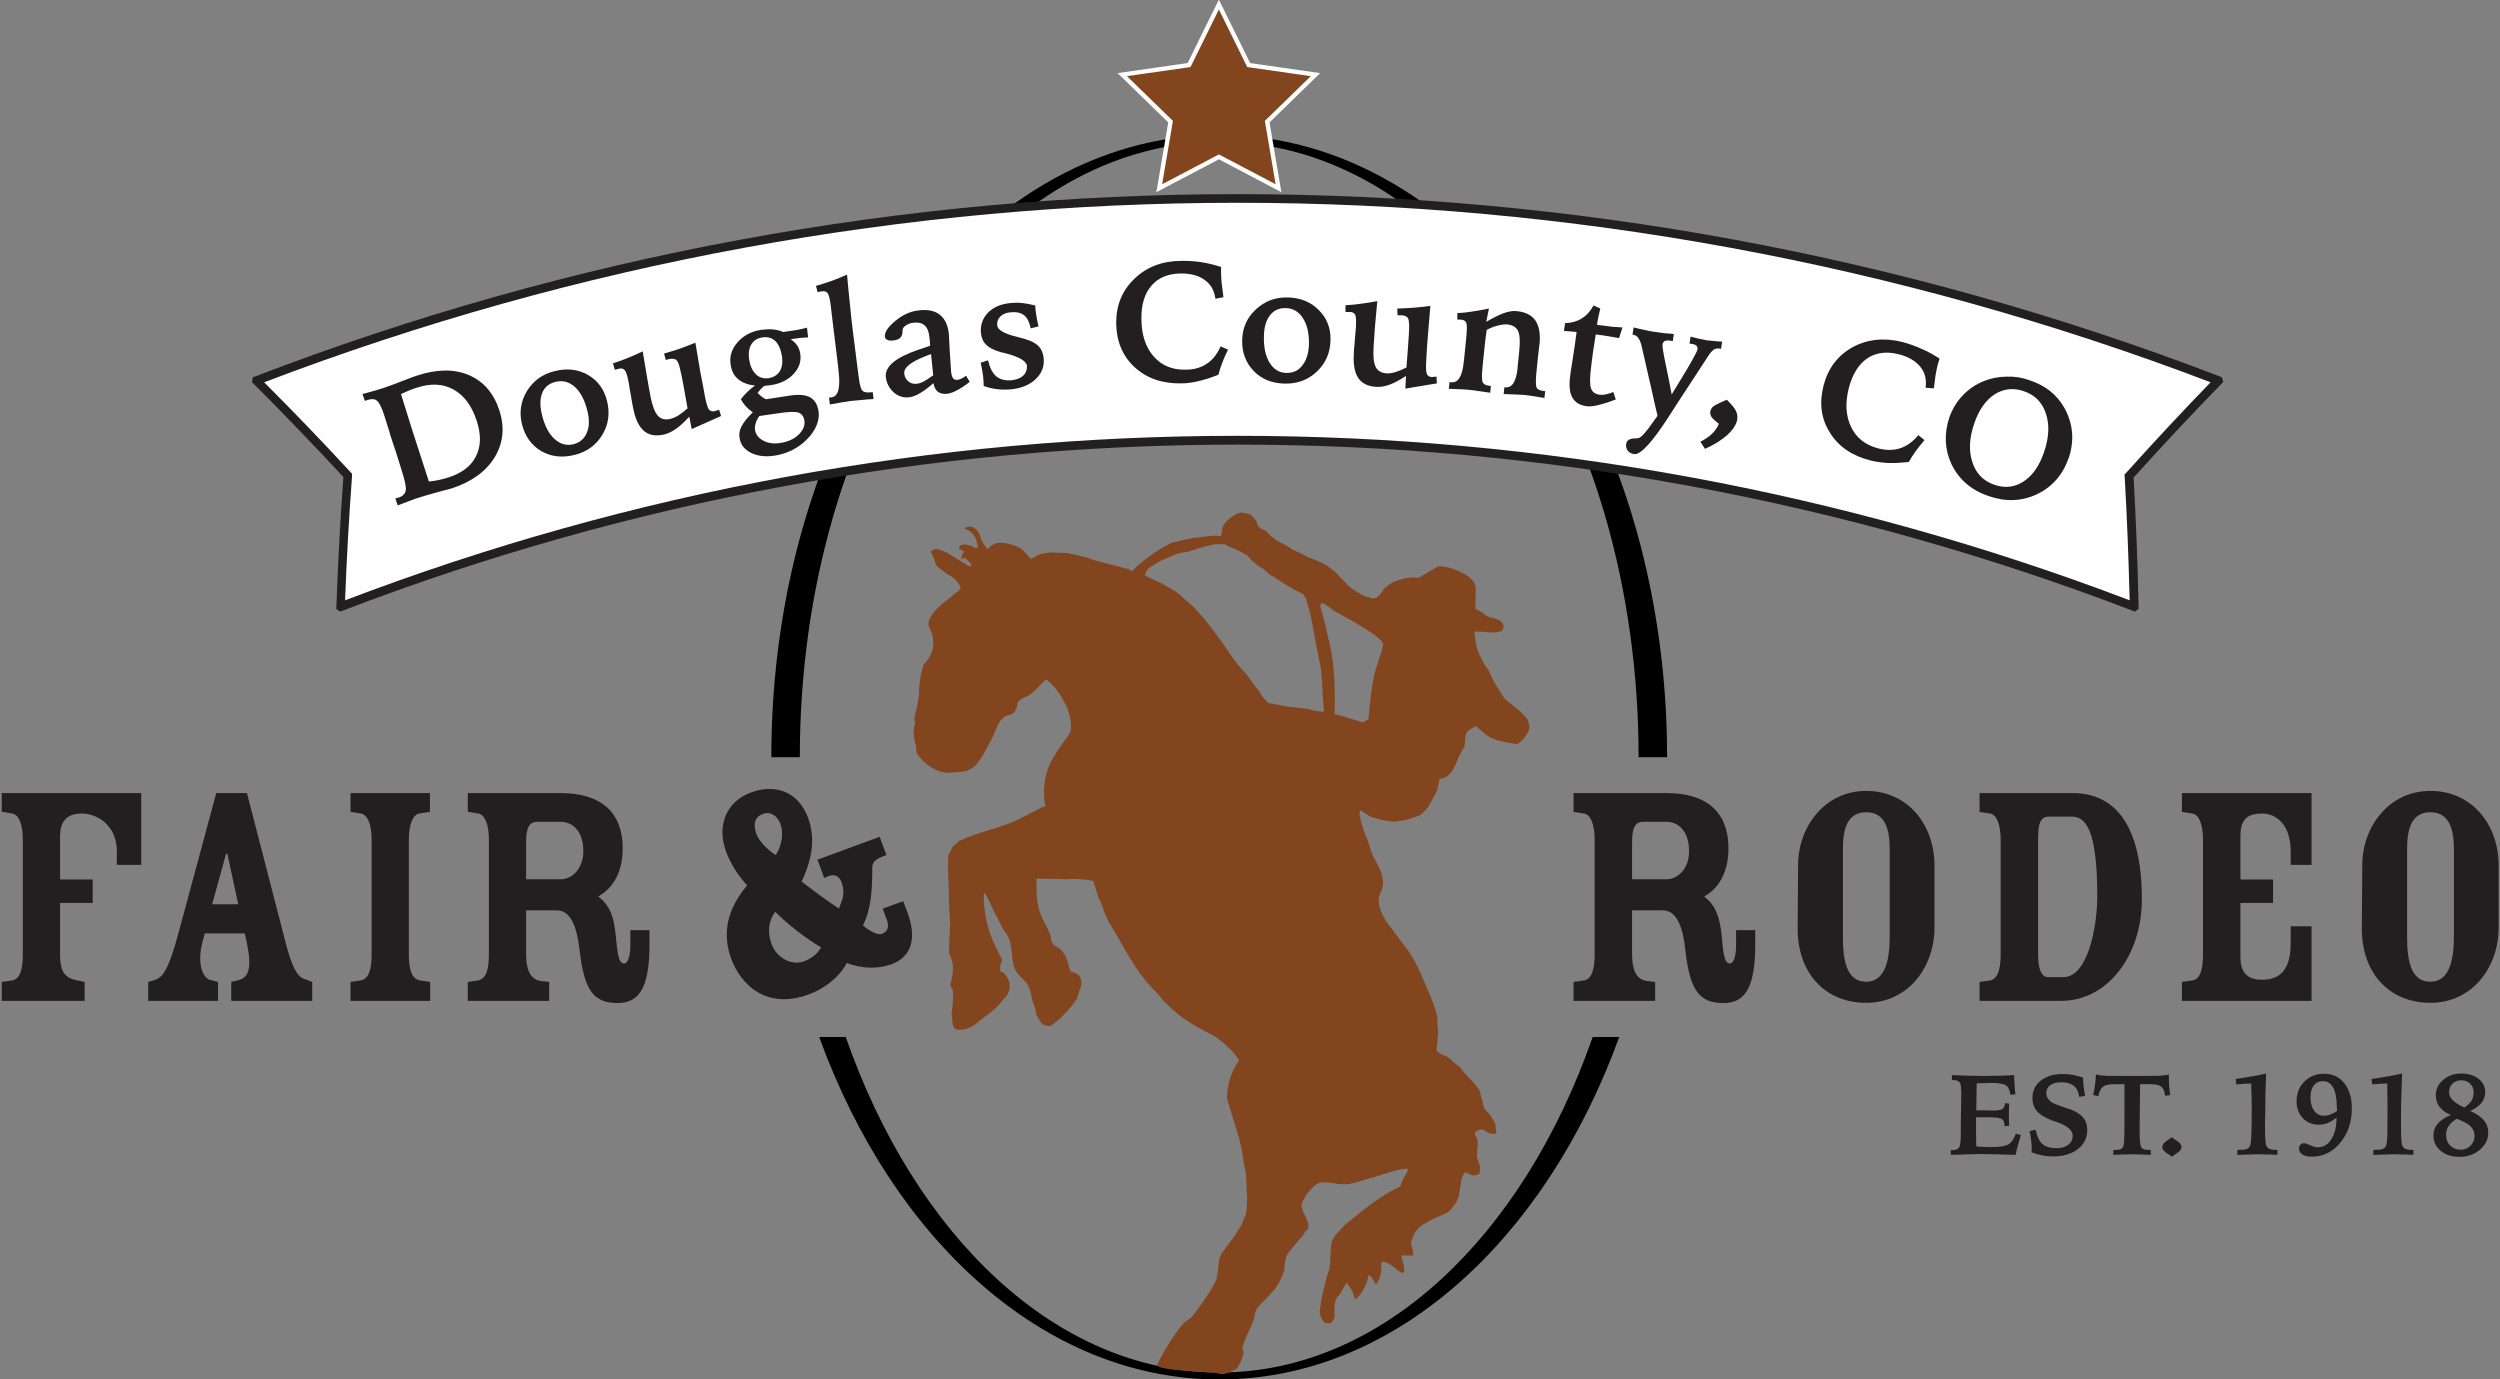 <svg version="1.2" xmlns="http://www.w3.org/2000/svg" viewBox="0 0 1149 634" width="1149" height="634">
	<rect x="0" y="0" width="1149" height="634" fill="#808080" stroke="none"/>
	<title>DCF&amp;R_Color_Final_Logo (1)-ai</title>
	<style>
		.s0 { fill: #000000 } 
		.s1 { fill: #231f20 } 
		.s2 { fill: #83451d } 
		.s3 { fill: #fefefe } 
		.s4 { fill: #83451d;stroke: #fefefe;stroke-miterlimit:10;stroke-width: 2 } 
	</style>
	<g id="Layer 1">
		<g id="&lt;Group&gt;">
			<path id="&lt;Path&gt;" class="s0" d="m560.4 630.8c-74.9 0-139.8-62.7-171.7-154.2h-12.2c33.9 93.4 103.5 157.4 183.9 157.4 80.4 0 149.9-64 183.8-157.4h-12.2c-31.9 91.5-96.8 154.2-171.6 154.2z"/>
			<path id="&lt;Path&gt;" class="s0" d="m560.4 65.2c106.4 0 192.7 126.6 192.7 282.8h13.1c0-158-92.1-286-205.8-286-113.7 0-205.9 128-205.9 286h13.1c0-156.2 86.3-282.8 192.8-282.8z"/>
		</g>
		<g id="&lt;Group&gt;">
			<path id="&lt;Compound Path&gt;" class="s1" d="m897.1 494.1q4.4 0.2 8.1 0.3 3.7 0.1 6.5 0.1 4.7 0 7.9-0.1 3.3-0.1 6.1-0.3 0 2.2 0.2 4.4 0.1 2.2 0.4 4.4l-2.3 0.3q-0.4-3.2-2.1-4.4-1.8-1.1-7.1-1.1-0.9 0-2.5 0.1-1.6 0-3.8 0.1-0.1 3.4-0.1 6.5-0.1 3.1-0.1 5.9h0.7q1.5 0 3.7 0 2.2 0.1 3 0.1 3.5 0 4.6-0.7 1.1-0.7 1.2-2.7l1.9 0.2q0 1.3-0.1 3.2 0 2 0 2.7 0 0.7 0 1.7 0 1.1 0.1 2.6l-2.1 0.2v-0.3q0-2.2-1.3-3-1.3-0.8-6-0.8h-3.8-2v3q0 2.3 0 4.7 0.1 2.4 0.1 5.7 1.2 0.1 2.9 0.2 1.7 0.1 3.8 0.1 6.1 0 8.2-1.3 2-1.3 3.3-4.9l2.3 0.7q-0.8 2.5-1.4 4.7-0.6 2.3-1 4.4-6.1-0.2-9.7-0.3-3.6-0.1-6.4-0.1-3.1 0-10.1 0.3-2.3 0-3.6 0.1v-2.3q0.2 0 0.4 0.1 0.2 0 0.5 0 2.2 0 3-1.4 0.7-1.3 0.7-6.9v-2.6-2.3l0.1-5.7q0-0.4 0-1.2 0.1-3.2 0.1-4.3 0-1.2 0-2.4-0.1-1.3-0.1-1.4 0-2.2-0.8-3.1-0.8-0.9-2.8-0.9h-0.6z"/>
			<path id="&lt;Compound Path&gt;" class="s1" d="m957.4 495.3v0.5q0 1.9 0.3 3.9 0.2 1.9 0.6 4l-2.7 0.4q-0.4-3.3-2.4-5-2.1-1.7-5.6-1.7-3.4 0-5.2 1.3-1.9 1.3-1.9 3.6 0 1.6 0.8 2.7 0.7 1.1 2.3 2 1.3 0.6 4.4 1.7 3.1 1 4.6 1.6 3.3 1.4 5 3.6 1.7 2.2 1.7 5.3 0 5.6-4.3 8.9-4.3 3.4-11.6 3.4-2.4 0-4.9-0.5-2.5-0.5-4.8-1.4 0-0.3 0-0.7 0.1-0.5 0.1-0.7 0-2-0.3-4.1-0.2-2-0.7-4.2l2.8-0.7q0.9 4.7 3.1 6.6 2.2 1.9 6.5 1.9 3.4 0 5.4-1.6 2-1.5 2-4.1 0-3.7-7-6.2-1.6-0.5-2.4-0.8-4.9-1.9-7-4.3-2.1-2.4-2.1-6 0-5 3.8-8 3.9-3.1 10.2-3.1 2.2 0 4.5 0.4 2.3 0.4 4.8 1.3z"/>
			<path id="&lt;Compound Path&gt;" class="s1" d="m971.3 528.5h0.9q1.8 0 2.6-0.4 0.8-0.4 1.1-1.3 0.3-0.7 0.4-3.5 0.1-2.8 0.1-10.3v-14.7h-4.4q-4 0-5.5 1.2-1.5 1.1-2.1 4.3l-2.4-0.5q0.6-2.6 0.9-4.9 0.3-2.3 0.4-4.6 1 0.4 2.8 0.5 1.7 0.2 5.9 0.2h5.7 3.2 6.5q4.8 0 6.6-0.2 1.9-0.1 2.8-0.5v0.8q0 2 0.1 4.2 0.2 2.1 0.5 4.5l-2.3 0.3q-0.4-3.1-1.8-4.2-1.3-1.1-5.2-1.1h-0.7-3.8q-0.1 4.1-0.1 8.1-0.1 4-0.1 9.3v4.8q0 3.4 0.2 4.7 0.1 1.4 0.5 2.1 0.4 0.6 1.2 0.9 0.8 0.3 2.3 0.3h0.9v2.3q-0.6 0-1.9-0.1-5-0.2-6.9-0.2-1.3 0-3.4 0.1-2.1 0-5 0.2z"/>
			<path id="&lt;Compound Path&gt;" class="s1" d="m998.1 522.7l2.5 1.7q1 0.7 1.5 1.3 0.5 0.7 0.5 1.5 0 0.7-0.5 1.4-0.4 0.6-1.5 1.3l-2.4 1.7-2.5-1.7q-1.1-0.8-1.5-1.4-0.4-0.6-0.4-1.3 0-0.8 0.5-1.5 0.4-0.7 1.4-1.3z"/>
			<path id="&lt;Compound Path&gt;" class="s1" d="m1041.5 493.4q-0.2 4.7-0.3 9.2-0.1 4.6-0.1 9.2 0 1.5-0.1 3.9 0 2.4 0 3.3 0 3.7 0.2 5.5 0.2 1.8 0.7 2.6 0.5 0.7 1.4 1 1 0.4 2.8 0.4h0.6v2.3q-3-0.2-5.4-0.2-2.4-0.1-4.1-0.1-1.6 0-6.4 0.2-1.6 0.1-2.5 0.1v-2.3q3.3 0 4.3-0.4 1-0.4 1.5-1.4 0.4-0.9 0.6-4.2 0.2-3.3 0.2-15.2 0-2.5-0.2-7 0-1.6 0-2.3h-0.9q-0.7 0-2.3 0.1-1.7 0.1-3.7 0.3l-0.3-2.5q3.4-0.5 6.9-1.1 3.6-0.6 7.1-1.4z"/>
			<path id="&lt;Compound Path&gt;" fill-rule="evenodd" class="s1" d="m1073.9 513.6q-2.2 1.8-4.2 2.6-2 0.7-4.1 0.7-4.4 0-7.2-3-2.9-3-2.9-7.7 0-5.5 3.6-9.1 3.6-3.6 8.9-3.6 6 0 9.4 4.3 3.5 4.3 3.5 11.7 0 9.4-5.4 15.8-5.3 6.3-13 6.3-2.7 0-4.3-1-1.6-1-1.6-2.7 0-1.1 0.7-1.8 0.7-0.7 1.6-0.7 0.7 0 2.8 0.9 2 1 3.5 1 3.9 0 6.2-3.6 2.4-3.6 2.5-10.1zm0.2-3q0-0.5 0-1-0.1-0.4-0.1-0.4 0-6.2-1.6-9.2-1.6-3.1-4.9-3.1-2.6 0-4.1 2-1.5 2-1.5 5.4 0 3.9 1.7 6.2 1.7 2.3 4.6 2.3 1.4 0 2.9-0.6 1.6-0.6 3-1.6z"/>
			<path id="&lt;Compound Path&gt;" class="s1" d="m1104 493.4q-0.2 4.7-0.3 9.2-0.2 4.6-0.2 9.2 0 1.5 0 3.9 0 2.4 0 3.3 0 3.7 0.2 5.5 0.2 1.8 0.7 2.6 0.5 0.7 1.4 1 1 0.4 2.8 0.4h0.6v2.3q-3.1-0.2-5.4-0.2-2.4-0.1-4.1-0.1-1.6 0-6.4 0.2-1.6 0.1-2.5 0.1v-2.3q3.2 0 4.2-0.4 1.1-0.4 1.6-1.4 0.4-0.9 0.6-4.2 0.1-3.3 0.1-15.2 0-2.5-0.1-7 0-1.6 0-2.3h-0.9q-0.7 0-2.4 0.1-1.6 0.1-3.6 0.3l-0.4-2.5q3.5-0.5 7-1.1 3.5-0.6 7.1-1.4z"/>
			<path id="&lt;Compound Path&gt;" fill-rule="evenodd" class="s1" d="m1135.3 510.6q4.3 1.9 6.3 4.3 2 2.4 2 5.7 0 4.6-3.8 7.8-3.9 3.3-9.5 3.3-5.2 0-8.6-2.8-3.3-2.8-3.3-7.1 0-3 2-5.4 2.1-2.4 6-3.9-3.6-1.6-5.2-3.8-1.7-2.3-1.7-5.3 0-4.2 3.4-7.1 3.4-2.9 8.2-2.9 4.9 0 8 2.4 3.1 2.4 3.1 6.2 0 2.7-1.7 4.9-1.8 2.1-5.2 3.7zm-6.2 3.6q-2.5 1.5-3.7 3.3-1.2 1.8-1.2 4.1 0 3 1.9 4.9 1.9 1.9 4.8 1.9 2.7 0 4.5-1.8 1.9-1.8 1.9-4.5 0-2.6-1.8-4.4-1.8-1.8-6.4-3.5zm3.5-5.2q2.2-1.4 3.3-3.1 1-1.7 1-3.8 0-2.5-1.6-4-1.6-1.6-4.1-1.6-2.3 0-4 1.5-1.6 1.5-1.6 3.8 0 2.2 1.7 3.9 1.7 1.7 5.3 3.3z"/>
		</g>
		<g id="&lt;Group&gt;">
			<path id="&lt;Compound Path&gt;" class="s1" d="m53.7 391.2c0-11.8-8.9-17.3-16.1-17.3-7.7 0-10 4.5-10 10.6v19.7h15v10.8h-15v23.4c0 7 1.4 10.5 6.6 11.9l4.7 1v8.7h-38.1v-8.7l4.9-0.7c3.6-0.8 4.8-5.2 4.8-12.2v-52.4c0-7.1-1.8-11.5-4.8-12.1l-4.9-0.8v-8.6h64.1v33h-11.2z"/>
			<path id="&lt;Compound Path&gt;" fill-rule="evenodd" class="s1" d="m94.1 429l-1.2 4.6c-2.2 8.9 0 15.4 3.4 16.7l3.9 1v8.7h-32.1v-8.7l3.3-1c3.8-1.3 6.4-5.8 10.6-21.4l17.4-64.4h14.1l17.9 69.2c2.7 10.6 5.3 15 7.9 16l4.2 1.6v8.7h-37.2v-8.7l3.9-1c3.9-1.3 5.7-5.2 3.3-16.7l-1-4.6zm15.4-13.4l-5-23.2h-0.6l-6.4 23.2z"/>
			<path id="&lt;Compound Path&gt;" class="s1" d="m170.8 386c0-7.1-1.8-11.5-4.9-12.1l-4.8-0.8v-8.6h36.5v8.6l-4.9 0.8c-3 0.6-4.8 5-4.8 12.1v52.4c0 7 1.2 11.4 5 12.2l4.8 0.7v8.7h-36.6v-8.7l4.8-0.7c3.7-0.8 4.9-5.2 4.9-12.2z"/>
			<path id="&lt;Compound Path&gt;" fill-rule="evenodd" class="s1" d="m241.8 418.4v20c0 7 1.7 11.9 7.1 12.5l3.5 0.4v8.7h-37.4v-8.7l4.8-0.7c3.7-0.8 4.9-5.2 4.9-12.2v-52.4c0-7.1-1.8-11.5-4.9-12.1l-4.8-0.8v-8.6h42.7c19.4 0 28.5 9.7 28.5 25.3 0 12.1-5.3 18.9-11.1 22.1v0.3c5.2 3.8 7.2 9.6 7.9 17.9 0.8 8.6 1.4 12.7 3.8 12.7 2.3 0 2.9-5 2.9-8.3v-7h8.8v7c0 21.1-5.8 26.5-14.7 26.5-10.9 0-15.3-5.7-17.4-24.2-1-8.8-3.4-18.4-10.4-18.4zm5.2-40.7c-3.2 0-5.2 1.8-5.2 9.1v17.3h16c5 0 10.3-4.7 10.3-12.9 0-9.6-5.3-13.5-10.3-13.5z"/>
		</g>
		<g id="&lt;Group&gt;">
			<path id="&lt;Compound Path&gt;" fill-rule="evenodd" class="s1" d="m405.7 417.6l9.4-3.4 2.1 5.5c4.1 11.4 2 20-7.6 23.5-6.2 2.2-13.2 2.1-20.4-0.6-4.2 7.7-11.7 12.3-17.4 14.4-19.2 7.1-31.1-3.9-35.8-16.5-5.2-14.4 0.7-25.6 7.4-33.6-4-4.3-7.6-9.8-9.7-15.5-4.5-12.2 0.4-23.2 11.5-27.2 11-4.1 21.8-0.4 26.2 11.7 3.4 9.3 2 18.7-3 29.3 5 3.8 12 9 17.2 12.4l1.4-3.9c1.1-3.2 0.5-6.3-0.2-8.2-1.1-2.8-3.2-3.8-5.5-3l-2.5 1-3.1-8.4 28.6-10.5 3.1 8.4c-4.2 1.5-6.5 2.7-6.5 5.7 0 9.1-0.3 18.9-4.3 26.6 2.6 2.3 6.7 4.7 8.7 3.9 3-1.1 3.4-3.6 2.2-6.7zm-36.4 24.3c4.6-1.7 6.7-4.1 8.1-6.5-6.9-3.9-15.8-11-21.1-16.3-3.4 4.4-3.5 10-1.7 14.8 2.3 6.3 9.2 10 14.7 8zm-12.8-48.9c2.7-4.1 3.8-9.9 2.2-14.3-1.5-4-4.7-5.9-8.1-4.6-4.2 1.5-4.3 5.4-3 9.1 1.3 3.6 5.6 7.7 8.9 9.8z"/>
		</g>
		<g id="&lt;Group&gt;">
			<path id="&lt;Compound Path&gt;" fill-rule="evenodd" class="s1" d="m750.1 418.4v20c0 7 1.6 11.9 7.1 12.5l3.5 0.4v8.7h-37.5v-8.7l4.9-0.7c3.6-0.8 4.8-5.2 4.8-12.2v-52.4c0-7.1-1.8-11.5-4.8-12.1l-4.9-0.7v-8.7h42.8c19.4 0 28.4 9.7 28.4 25.3 0 12.1-5.3 19-11 22.1v0.3c5.1 3.8 7.1 9.6 7.9 17.9 0.7 8.6 1.3 12.7 3.7 12.7 2.3 0 2.9-5 2.9-8.3v-7h8.8v7c0 21.1-5.7 26.5-14.7 26.5-10.9 0-15.3-5.7-17.4-24.2-0.9-8.8-3.3-18.4-10.3-18.4zm5.2-40.7c-3.2 0-5.2 1.8-5.2 9.1v17.3h15.9c5 0 10.3-4.7 10.3-12.9 0-9.6-5.3-13.5-10.3-13.5z"/>
			<path id="&lt;Compound Path&gt;" fill-rule="evenodd" class="s1" d="m889.1 425.6c0.2 19.1-12.3 35.3-31.4 35.3-18.9 0-31.6-13.7-31.5-34.3l0.2-28.9c0-17.9 12.4-34.2 31.3-34.2 19 0 31.3 15.3 31.4 34.2zm-42.1 4.8c0 11.1 1.7 20.8 10.7 20.8 9 0 10.8-10.5 10.8-20.8v-40.3c0-8.4-1.8-16.8-10.8-16.8-9 0-10.7 8.4-10.7 16.8z"/>
			<path id="&lt;Compound Path&gt;" fill-rule="evenodd" class="s1" d="m919.5 386c0-7.1-1.8-11.5-4.8-12.1l-4.9-0.7v-8.7h42.8c18.6 0 31.8 13.5 31.8 48.8 0 25.9-15.8 46.7-37.1 46.7h-37.5v-8.7l4.9-0.7c3.6-0.8 4.8-5.2 4.8-12.2zm22.3-10.7c-4.8 0-5.1 4.5-5.1 11.5v51.7c0 6.9 1.5 10.6 4.7 10.6h6.9c11.1 0 15.6-22.5 15.6-37.3 0-30.5-5.3-36.5-11.8-36.5z"/>
			<path id="&lt;Compound Path&gt;" class="s1" d="m1029.7 415v24.8c0 6.1 2.2 10.5 10 10.5 10.6 0 13.1-7.8 13.1-17.2v-7.4h9.6v34.3h-59.6v-8.7l4.9-0.7c3.6-0.6 4.8-5.2 4.8-12.2v-52.4c0-7.1-1.8-11.5-4.8-12.1l-4.9-0.7v-8.7h59.6v33h-9.6v-6.3c0-11.4-6-17.3-13.1-17.3-7.8 0-10 3.6-10 10.6v19.7h15v10.8z"/>
			<path id="&lt;Compound Path&gt;" fill-rule="evenodd" class="s1" d="m1148.4 425.6c0.2 19.1-12.3 35.3-31.4 35.3-18.9 0-31.6-13.7-31.5-34.3l0.2-28.9c0-17.9 12.4-34.2 31.3-34.2 19 0 31.3 15.3 31.4 34.2zm-42.1 4.8c0 11.1 1.7 20.8 10.7 20.8 9 0 10.8-10.5 10.8-20.8v-40.3c0-8.4-1.8-16.8-10.8-16.8-9 0-10.7 8.4-10.7 16.8z"/>
		</g>
		<g id="&lt;Group&gt;">
			<g id="&lt;Group&gt;">
				<path id="&lt;Compound Path&gt;" fill-rule="evenodd" class="s2" d="m702.7 335.7c-1.2 2.3-2.9 4.9-5.5 6.3l-3.1-0.5-5.8-1.2c-2-0.6-4.3-1.7-6.3-3.4l-3.7-3.2-2.9 1.7c-2.6 1.5-1.7 4.9-2.3 7.2 0 0.9-0.6 1.4-0.9 2l-1.7 3.2c0 0.3-0.6 0.6-0.6 1.4-1.4 3.5-2.8 6.9-6.3 8.4-0.6 0.2-1.1 0.2-2 0.5l-1.1 5.2-3.8 7.2-1.7 2c-0.9 0.8-2 2.3-3.4 2.6l-2.6 0.8c-2.9 1.2-5.8 1.5-8.7 1.8l-5.4-0.9-4.9-1.4-4.6-2.9c-0.6 0.3-0.3 0.8-0.6 1.4 0.6 4 2 8.6 3.8 12.4l2 6.3c3.1 6 7.2 11.5 3.7 18.1-1.7 4.3 0.3 8.6 2.9 12.9l8.6 11.5c3.7 4.6 6.6 10.6 8.9 16.4 2.3 5.1 4.6 10.3 5.8 15.5l0.2 4 0.3 3.7-0.8 8.1c1.1 1.4 3.4 2.3 4.9 2.8 2 1.5 3.7 3.5 5.7 4.6l1.7 2.3c2.6 2.9 5.2 5.2 7.5 8.7l1.7 6.3c0 2.8 2.9 3.7 4 6.3l1.5 2.6 0.5 4.3c-0.8 0.9-2.2 0.3-3.7 0-1.4-0.6-2.3-2.3-4-1.4-0.9 0-1.2 0.8-1.7 0.8-0.9 0.9-0.3 1.5 0 2 2.2 3.8-0.6 8.1 1.1 11.5l0.9 2.9-0.3 2.8c-0.9 0.9-2 0.9-3.2 0.9l-3.4-1.4c-3.5 3.7-0.9 10.9-5.5 15.5-1.4 3.4-6 4.3-9.5 6l-4 2.3c-2.3 1.2-4.3 3.5-5.1 6.3-1.8 2.9 0.5 5.2 0.2 8.1h-5.4l0.6 3.1c0.8 1.5 0.3 2.6 0.8 4.1v0.2c-0.3 0-0.3 0.3-0.5 0.6-0.9 0.3-2-1.1-2.6-1.1-1.8-1.5-3.8-3.5-6.1-3.8-0.3-0.5-1.1-0.3-1.4 0.3 0 2.6 0 5.5-1.4 8.4l-0.9 1.4h-0.3l-1.7-2.9-1.5-1.4-1.1 4c-1.2 2-1.7 4-3.4 5.7l-1.5 1.5c0 0-0.3-0.3-0.5-0.6l-1.2-3.4-2.3-3.5c-2 2-2.6 5.2-4.6 6.6-1.7 3.2-1.1 6-1.1 8.9-0.3 1.2-0.9 2.6-2.1 3.2l-2.3-0.3c-0.5-0.6-1.1-1.1-1.4-1.7-0.6-1.2-1.1-2.3-1.1-3.5l0.8-5.1 0.3-1.8 2.3-9.5 0.9-2.5c0.3-0.9 0.3-1.8 0.5-2.6 0.3-3.5 0-7.2 0.9-10.9 1.4-3.2 4-5.2 6.3-7.8 7.8-6 15.2-12.9 25-17.2q1.3-3.9 3.4-6.9v-1.4c-4.5 0.2-9.1 2-13.7 3.4l-10.6 3.1c-3.8 1.2-7.5 0.6-11.3 0-1.4 0-2.5-0.2-3.7-0.2q-0.4 0-0.9 0c-2.5 1.1-4.5 3.4-6.3 5.7-0.5 0.9-1.1 2-1.7 3.2-1.4 2.6 0.6 5.1 1.7 7.7 0.9 1.8 1.5 3.8 0.3 5.5-0.3 0-0.3 0-0.3 0-0.5 0.3-0.8 1.1-1.1 1.7-2.3 2.6-5.1 6-7.1 8.6-1.7 2-1.7 5.3-2 8.4-0.9 2.9-2.7 6.1-4.4 8.4l-4.2 4.6c-2.9 2.9-4.9 4.4-5.2 8.7 0.3 0.9-6.1 12.6-5.3 14.1 1.8 1.7-2.3 8.9-2.9 9.2-6.7 3.4-6.2 2.3-10.2 1.7-2-0.3-26.9-1-26.1-3.6 0.3-1.7 10.7-20.2 15-21.2 2.3-2 11.3-15.1 12.2-18.2l0.8-4.6c0.3-3.2 0.3-6.3 2.6-8.6l4.9-6.6 2.3-3.8c0.9-1.1 1.4-2.5 2-4 0.3-0.9 0.6-1.4 0.9-2 1.1-6.3 0.3-12.9 0-19.2l-0.9-4.1-0.9-6-1.1-5.2-5.8-18.9c0-5.8 1.8-12.1 5.2-17 0 0 0.3 0 0.3-0.5-2.3-4.3-6.6-7.8-10.9-11l-2-1.1c-7.5-3.7-14.1-7.7-19.6-13.2l-2-2-3.4-4c-5.8-5.5-10.1-12.1-14.1-19-2.6-4.6-5.1-8.9-7.7-13.2l-2-4.3-0.9-2.6-1.2-3.2c-0.5-0.5-0.8-1.4-1.1-2.3-0.6-2.3-1.2-4.3-2-6.6l-2.6-0.5c-3.2-0.3-6.3-0.6-9.8-0.3l-13.7-0.3v4.6c0 4.3 0.5 8.6 2.2 12.6 1.5 3.2 3.5 6.3 4.4 9.8 0 1.7 0.8 3.4 2.5 4.3 1.5 0.6 2.6 1.7 3.5 3.2 0.9 1.1 1.1 2.3 1.7 3.7l1.2 4.3 2.8 1.1c1.8 0.9 2.6 3.2 2.3 5.2l-1.4 4.3c0 0.6-0.6 0.9-0.3 1.5l-2 3.1c-3.4 4-6.6 7.5-10.6 10.1-1.5 0-3.2-0.3-4.1-1.5l-1.4-2c-0.3-0.3 0-0.8-0.8-1.1l-0.6-3.5-1.5-4v-0.3l-0.8-4-1.4-3.2c-1.8-2-4.1-3.7-5.5-6.3-2.6-6.3-0.3-12.9-5.5-18.4l-2.6-5.4c-2.3-3.2-3.4-8.1-6-11.5h-0.3q-0.4 11.2 4.3 22.4l3.8 7.8c0.5 1.1-0.3 2-0.6 3.1v2.6l1.7 0.9c1.2 1.4 2.6 3.4 2.6 5.1 0.3 1.8-0.3 4.3-1.7 5.8l-3.8 4.3c-1.7 2-4.3 3.7-6.6 5.4l-4.3 3.5c-2.6 1.4-5.4 2.6-8.3 1.7-2.3-1.4-1.1-4.3-2-6.9 0.6-3.4 0.9-7.5 0.6-11.2-0.6-0.8-1.5-2.3-0.9-3.4 1.2-4.3 1.7-8.9-0.9-13.5l0.3-7.8 0.3-5.7c-0.3-4.6-0.6-9.5-0.6-14.4 0-5.5-0.8-11.5-0.2-17.2l2-3.8 1.1-1.1c0.9-0.3 1.2-1.4 2.3-1.7 8.3-4 17.8-5.5 26.4-9.5l11.2-5.8c0.6-0.2 1.5-0.2 1.5-0.8-0.9-4.3-0.6-8.3 0-12.6 0.8-3.5 2-7 4-9.8l1.1-2 2.6-3.8c1.5-2.3 4.1-4.6 4.1-7.4 0.2-2.9-0.6-6.4-1.8-9.5l-3.1-5.8-2.3-3.1-2-2-2.1-2c-3.4 2.6-5.4 6.6-10 8.3-1.2 0.6-2.3 1.1-3.2 2.3 0 2-0.8 4.3-2.6 5.4l-2 0.6c-4.8 1.8-5.1 7.2-7.7 11.5l-3.5 6.6-2 2.9-0.8 1.1c-0.9 1.5-2.3 2.1-3.8 2.9-2.3 1.2-4.3 0.9-6.9 1.2-5.7 1.1-11.7-2.3-15.2-6.4 0-0.5-0.8-0.5-0.8-1.1-1.2-0.9-1.5-2.3-1.2-3.5-0.9-3.7-2-7.4-0.6-11.4-0.5-1.8-0.3-3.5 0.3-5.5 0.9-3.5 1.7-7.2 1.5-10.9l0.8-6 1.2-4.6c5.1-5.2 6-11.2 2.3-18.1 0-2 0.8-4.1 2.3-5.8l1.7-2c2.9-2.9 6.6-5.4 10-8.3l0.9-1.4c-1.1-2.1-2.9-4.4-5.5-5.8-0.5 0-0.8-0.3-1.7-1.1l-3.1-2.3c-1.8-1.2-1.5-3.8-2.6-5.2l-0.9-2c0.9-1.2 2-1.2 2.9-1.2 2 0.3 4 1.5 5.7 2.3l5.2 3.2 3.2 2 1.4 0.6c0.3-0.6 0.3-1.2 0-1.5l-2.6-2.6-1.7 0.6 0.3-2.3 1.1-1.1-2-1.2c0 0-0.3 0-0.6-0.3 0-0.5 0.3-1.1 0.6-1.4 2-0.9 4-0.3 6 0.6 0.6 0.6 1.5 0.6 2.3 0.3l-1.1-4.1c-0.6-1.4-1.7-2.5-2.9-3.4l-1.7-0.9c0 0-0.3 0-0.6-0.3 0.6-0.8 1.7-0.8 2.6-0.8 1.4 0 2.3 0.8 3.2 1.7 1.4 1.4 1.4 3.7 2.6 5.5l2 3.1 2.5-2 2.1-0.9c4-0.2 8.9 0.9 12 3.5l3.5 4c1.1-0.8 2.6-1.4 4.3-2.3l4.6-0.8 8 0.3 8.6 2 3.2 1.1 2 0.6 8.9 2.3 4 1.1h0.6l2.3 1.2 2.3-2.3c2.9-2.3 5.7-4.9 9.2-6.9 2-1.4 4.3-2.6 6.6-3.8l4.6-1.1 5.2-1.1c4.3-0.3 8.6-1.5 12.9-0.9l0.6-2.3v-1.2c1.1-3.4 4-5.1 6.8-6.8l2.3-0.6 0.9 0.3 2.6 0.5c1.4 0.9 2.6 2.3 3.4 3.8 0 1.1 0.6 2 1.8 2.8l2.5 1.2 2.1 2.3c1.7 1.4 4 2.9 6 3.7l2 1.2 1.7 1.1 6.6 3.2 0.3 0.3c2 0.8 4.6 1.7 6.9 2.8 0.9 0.6 1.7 0.9 2.6 1.5l1.1 0.8 2.9 2.3 2.3 2.6q0.9 0.9 1.7 1.7c2 2.4 4.9 4.1 7.8 5.8 1.1 0.3 2 1.1 3.4 1.1 0.6 0.6 1.2 0.3 1.8 0.6 2.8-0.3 3.7-3.1 5.4-5.1h0.3c2-1.8 3.4-2.6 5.5-3.2 3.1-1.2 6.6-1.7 9.5-1.2l4-2.3 3.4-2c2-1.7 4.3-0.8 6.3-0.5 3.2 0.8 6.6 2.3 9.5 4.3l2.3 2.3c1.7 3.1 0.3 6.9 0.9 10.3l-0.3 1.7c0 0.3 0.3 0.3 0.3 0.6l3.4 1.7c2 3.2 7.8 1.5 9.2 5.5 0.3 1.1 0 2.3-0.9 2.9-4 1.4-7.7 0-11.7 0.2-0.3 0-0.6 0-0.6 0.3 0 0 0 0.3 0 0.6l0.6 4c0.3 3.5 2.5 7.5 4.3 10.7 2.3 2.5 2.9 6 4.9 8.9l2.8 4.3c1.2 2.8 4.1 4 6.1 6 2 1.4 3.7 3.1 5.4 5.2 0.9 1.7 1.4 3.7 0.9 5.4zm-94.2-9.2c-0.6-4.6-0.6-9.2-0.9-13.7-0.3-2.1-0.3-4.1-0.6-6.1l-1.4-6.9c-1.7-7.5-2.3-14.6-4.6-22.1l-0.6-1.7v-0.6l-1.4-2.3-4.6-2.3-1.2-0.8-1.1-0.6-2.9-1.8-4.3-2.8c-2.3-0.9-3.7-3.5-6-4.3l-3.7-2.9c-0.9-1.4-2.1-2.6-3.5-3.2-2.6-1.7-6-2.5-8.9-4.3h-4.3l-5.2 1.2-7.4 2.3-2.3 0.3c-2.9 0.5-5.2 1.7-7.8 2.8-2.9 1.2-4.6 2.3-6.9 3.8-1.4 0.8-2.6 2.6-2.6 4l2 1.1 5.2 2.3 4 2.3c2.3 1.5 4.6 2.6 6.3 4.6l4.6 4c6.6 6.9 12.4 15 17.8 23 1.8 2.6 3.8 4.9 5.5 6.9 0.6 0.6 0.9 0.9 1.2 1.2l2.5 3.4 1.8 2.6c0.5 0.6 0.8 1.2 1.4 1.4 0.9 2.6 2.9 4.1 4.3 5.8l9.2 1.7 2.9 0.3 5.4 0.6h0.3l2.9 0.8 4 0.6h0.6c0.3 0 0.3-0.3 0.3-0.6zm27.3-30.7c-2.3-3.2-6.1-5.5-10.1-7.8l-2.6-1.7-9.7-5.4-2.1-1.5c0-0.3 0-0.3 0-0.3-1.4-0.5-2.5-1.7-3.7-2h-0.3c0 0.6-0.3 0.9-0.6 1.2l0.9 3.1 1.7 6.4 1.2 5.7c0.3 0.9 0.6 2 0.8 3.2 2.3 10.6 2.3 20.9 2.1 31.5l4.5 1.2 8.4 2.6 2.6-1.4c0.8-7.8 1.4-15.6 3.4-23l1.7-5.5 0.9-2.3z"/>
			</g>
		</g>
		<g id="&lt;Group&gt;">
			<path id="&lt;Path&gt;" class="s3" d="m980.9 278.8q0 0 0 0c-265.6-101.9-558.7-101.9-824.3 0q0 0 0 0 1.1-30.1 3.3-60.3 0 0-0.1-0.1-20.4-22-41.8-43.5-0.1 0 0 0c290.5-111.5 611-111.5 901.5 0q0.1 0 0 0-20.9 21.7-40.9 43.8 0 0.1 0 0.1 1.7 30.1 2.3 60z"/>
			<g id="&lt;Group&gt;">
				<path id="&lt;Compound Path&gt;" fill-rule="evenodd" class="s1" d="m156.3 281.1l-1.8-1.3 0.1-1.1c0.7-19.7 1.8-39.7 3.2-59.5-13.5-14.5-27.3-28.9-41.2-42.8l-0.8-0.8 0.4-2.2 1.1-0.4c291.1-111.7 611.8-111.7 902.9 0l1 0.4 0.6 2.1-0.8 0.9c-13.7 14-27.3 28.6-40.4 43.1 1.1 19.7 1.9 39.6 2.3 59.2v1.1l-1.7 1.3-1-0.4c-265.3-101.8-557.6-101.8-822.8 0zm412.4-80.8c138.9 0 277.8 25.2 410.1 75.6-0.5-18.9-1.2-38.1-2.3-56.9l-0.1-0.9 0.7-0.7c12.6-14 25.7-28.1 38.9-41.7-288.6-110-606-110-894.6 0 13.5 13.5 26.9 27.4 39.8 41.4l0.6 0.6v1.1c-1.4 18.9-2.5 38.2-3.2 57.1 132.3-50.4 271.2-75.6 410.1-75.6z"/>
			</g>
		</g>
		<g id="&lt;Group&gt;">
			<path id="&lt;Compound Path&gt;" fill-rule="evenodd" class="s1" d="m182.8 232.3l-1.1-3.2q0.3-0.1 0.6-0.2 0.3 0 0.9-0.2 2.9-1 3.3-3.3 0.4-2.3-2.3-10.5l-0.8-2.6-1.2-3.8-2.8-8.5q-0.2-0.6-0.5-1.8-1.6-5.3-2.3-7.3-1.7-5.3-3.3-6.7-1.5-1.3-4.3-0.4-0.6 0.2-0.8 0.3-0.3 0.1-0.5 0.1l-1.1-3.1q3.2-0.9 5.5-1.5 2.3-0.7 4.2-1.3 3.3-1.1 8.4-3.1 5.1-2 7-2.6 13.8-4.5 23.8-0.2 10.1 4.3 14 16.2 3.8 11.6-2.1 21.5-6 9.8-19.6 14.3-1.1 0.3-6.7 1.8-5.5 1.5-9.9 2.9-1 0.4-6.9 2.6zm14.3-11q2.4-0.2 4.6-0.7 2.3-0.5 4.5-1.2 9.3-3 12.6-9.8 3.4-6.7 0.3-16.2-3.4-10.4-10.7-14.4-7.2-4-16.9-0.8-1.4 0.4-3.1 1.1-1.7 0.7-4.1 1.8 2.7 8.8 5.2 16.7 2.5 7.8 4.6 14.2z"/>
			<path id="&lt;Compound Path&gt;" fill-rule="evenodd" class="s1" d="m254.8 170.6q8.6-2.2 15.4 1.7 6.8 3.9 8.8 12 2.1 8.5-2.2 15.6-4.3 7.1-12.8 9.2-8.5 2.1-15.3-1.8-6.7-4-8.8-12.3-2-8.2 2.3-15.3 4.4-7.1 12.6-9.1zm0.5 4.9q-4.5 1.1-6.1 5.1-1.6 4-0.1 10.1 1.8 7.4 5.7 11 3.9 3.6 8.7 2.5 4.5-1.2 6.2-5.3 1.8-4.2 0.2-10.3-1.8-7.2-5.7-10.8-4-3.5-8.9-2.3z"/>
			<path id="&lt;Compound Path&gt;" class="s1" d="m295.4 161.5q1.1 6.6 2 12 0.9 5.3 1.6 8.9 1.3 6.4 3.3 8.6 2 2.3 5.5 1.6 1.8-0.4 3.9-1.6 2-1.3 4.3-3.3-1-5.3-1.6-9-0.7-3.7-1.1-5.9l-0.4-1.7q-0.9-4.5-1.9-5.5-1-1-3.3-0.6-0.4 0.1-0.8 0.2-0.4 0.1-0.9 0.2l-0.8-2.9q3.8-1.1 7.4-2.3 3.6-1.3 7-2.7 1.4 8.6 2.2 13.1 0.8 4.5 1.6 8.3l0.6 3.4q1 4.8 1.8 5.9 0.9 1.1 2.6 0.8 0.5-0.1 1-0.3 0.5-0.2 1.1-0.4l0.9 2.9-13.5 6-1.1-5.7q-3.6 3.9-6.4 5.8-2.8 1.9-5.6 2.5-5.6 1.1-8.9-1.8-3.4-3-4.8-10-0.3-1.4-0.5-2.4-0.2-1-0.3-1.9l-0.9-5.1q-0.1-0.7-0.3-1.9-0.2-1.2-0.3-1.6-0.7-3.7-1.6-4.9-0.9-1.1-2.5-0.8-0.7 0.2-1.9 0.5-0.2 0.1-0.2 0.1l-0.9-3q3.5-1.1 6.9-2.5 3.4-1.4 6.8-3z"/>
			<path id="&lt;Compound Path&gt;" fill-rule="evenodd" class="s1" d="m360 152.6q4.3-0.6 6.6-1 2.2-0.5 4.3-1l0.5 4.5q-1.6 0-3.6 0.2-1.9 0.2-4.4 0.6 1.9 1.3 3 2.9 1.1 1.7 1.4 3.8 0.8 5.1-3.1 9.3-3.8 4.1-10.4 5.1-0.7 0.1-2.5 0.3-0.4 0-0.6 0.1-0.7 0.6-1.4 1.3-0.7 0.7-1.6 1.9 1 1 1.9 1.7 0.9 0.7 1.9 1.2l4-0.6 7.1-1.1q6-0.9 9.2 0.8 3.2 1.8 3.9 6.4 0.5 3-0.9 6.5-1.4 3.4-4.4 6.4-2.8 2.9-6.7 4.9-4 2-8.1 2.6-6.4 1-11-1.3-4.6-2.4-5.2-6.9-0.5-2.7 1-5.4 1.4-2.7 5.1-6.3-1.9-1.3-3.2-2.7-1.3-1.5-2.3-3.3 1.2-1.6 2.8-3.2 1.6-1.6 3.7-3.1-4.8-0.5-7.7-2.9-2.9-2.4-3.5-6.7-0.9-5.6 3.2-10.3 4-4.6 10.7-5.7 3.1-0.4 5.5-0.2 2.4 0.2 4.8 1.2zm-9.7 2.5q-3.4 0.5-5 3.2-1.6 2.7-1 6.9 0.7 4.5 3.1 6.8 2.3 2.3 5.9 1.8 3.5-0.6 5.1-3.2 1.6-2.6 1-6.8-0.8-4.9-3.1-7.1-2.3-2.2-6-1.6zm-1.3 36.1q-1.3 1.8-1.7 3.4-0.5 1.5-0.3 2.9 0.5 3.3 3.8 5 3.3 1.8 7.8 1.1 5.3-0.8 8.4-3.8 3.2-3.1 2.7-6.5-0.5-2.9-2.8-3.7-2.3-0.7-8.9 0.3z"/>
			<path id="&lt;Compound Path&gt;" class="s1" d="m389.3 126.2q0.6 7 1.3 13.3 0.6 6.4 1.3 12.1l2.1 16.6q0.7 5.7 1.1 8 0.5 2.2 1 3 0.4 0.7 1.5 1 1.1 0.3 2.7 0.1l0.8-0.1 0.4 3.2q-3.6 0.2-6.2 0.5-2.7 0.2-4.4 0.4-1.6 0.2-3.9 0.6-2.4 0.4-5.6 1l-0.4-3.2q0.2 0 0.6 0 0.4-0.1 0.6-0.1 4.6-0.6 3.2-12.1-0.2-1.9-0.3-2.9l-2.1-17.1-1.2-10.1q-0.5-4.1-1.3-5.5-0.9-1.3-2.6-1-0.5 0-1.1 0.1-0.5 0.2-1 0.3l-0.8-2.9q3.9-1.1 7.5-2.4 3.5-1.3 6.8-2.8z"/>
			<path id="&lt;Compound Path&gt;" fill-rule="evenodd" class="s1" d="m444 172.7l1.7 2.8q-3.2 2.5-5.9 3.9-2.6 1.4-4.7 1.6-2.6 0.2-4.1-1-1.5-1.2-2-3.9-3.8 3.3-6.5 4.8-2.6 1.5-4.9 1.7-3.9 0.4-7-2.4-3-2.8-3.5-7-0.6-7.2 15.1-12.5 3.4-1.1 5.3-1.8 0-0.9-0.1-1.8-0.1-0.9-0.2-1.7-0.3-4-2.1-5.7-1.7-1.7-5.1-1.4-2.2 0.2-3.7 1.3-1.5 1-1.5 2.2 0 0.2 0 0.5 0.1 3.8-4.4 4.2-1.7 0.2-2.6-0.3-1-0.5-1.1-1.5-0.3-3 4.9-7.3 5.2-4.3 11.2-4.8 6-0.6 9.3 2.2 3.4 2.8 4 8.7 0.1 1.8 0.4 7.5 0.3 5.7 0.6 9.5 0.2 2.3 0.9 3.3 0.7 0.9 2 0.8 0.7-0.1 1.7-0.5 1.1-0.5 2.3-1.4zm-16.1-10q-0.8 0.3-2.3 0.9-10.4 4-10 8 0.2 2.3 1.8 3.6 1.6 1.4 3.8 1.2 1.4-0.1 3.2-1 1.7-0.9 4.5-2.9z"/>
			<path id="&lt;Compound Path&gt;" class="s1" d="m475.8 140.4q0.1 2.3 0.5 4.7 0.4 2.4 1 4.9l-3.6 0.9q-0.8-4.1-2.9-5.9-2.2-1.8-6-1.5-3.1 0.2-4.9 1.8-1.8 1.7-1.6 4.1 0.2 3.3 9.1 5.4l0.3 0.1q6.7 1.5 9.2 3.8 2.5 2.2 2.8 6.4 0.4 5.5-4.1 9.5-4.4 3.9-11.8 4.4-3 0.2-6-0.2-2.9-0.4-5.7-1.4 0-0.4 0-0.9 0-0.5-0.1-1.6-0.1-2.1-0.5-4.2-0.3-2-0.8-4l3.4-1.1q1.2 5.1 3.7 7.3 2.5 2.1 6.7 1.9 3.6-0.3 5.6-2 2-1.8 1.9-4.6-0.3-3.3-9.7-5.8-1.6-0.4-2.5-0.6-4.5-1.3-6.6-3.4-2.1-2.1-2.4-5.7-0.3-5.6 3.7-9.4 3.9-3.7 11-4.1 2.1-0.2 4.6 0.1 2.6 0.3 5.7 1.1z"/>
			<path id="&lt;Compound Path&gt;" class="s1" d="m561.2 122.7q0 0.4 0 1.2 0 0.8 0 1.2 0 2.5 0.3 5.3 0.3 2.8 0.8 6.2l-3.7 0.7q-0.7-5.6-4.9-8.6-4.2-3.1-11.1-3-8.7 0.1-13.4 5.6-4.8 5.5-4.6 15.5 0.1 10.7 5.6 17 5.5 6.3 14.7 6.1 5.7 0 9.7-2.7 4-2.6 6.4-8l3.4 1.5q-1.5 3-2.6 5.9-1.1 2.8-1.8 5.6-4.6 1.9-8.9 2.9-4.3 1.1-8.3 1.1-13.1 0.2-21.4-7.5-8.2-7.6-8.4-20.1-0.1-12.3 8.3-20.4 8.4-8.2 21.5-8.3 4.7-0.1 9.3 0.6 4.5 0.7 9.1 2.2z"/>
			<path id="&lt;Compound Path&gt;" fill-rule="evenodd" class="s1" d="m591.8 136.7q8.8 0.2 14.3 5.8 5.6 5.5 5.4 13.8-0.2 8.8-6.3 14.5-6 5.7-14.8 5.5-8.8-0.2-14.2-5.8-5.5-5.7-5.3-14.2 0.2-8.5 6.3-14.1 6.1-5.7 14.6-5.5zm-0.9 4.9q-4.6-0.1-7.2 3.3-2.7 3.4-2.8 9.6-0.2 7.7 2.6 12.2 2.8 4.6 7.7 4.7 4.7 0.1 7.4-3.5 2.8-3.5 3-9.8 0.1-7.5-2.8-11.9-2.9-4.5-7.9-4.6z"/>
			<path id="&lt;Compound Path&gt;" class="s1" d="m633 138.4q-0.6 6.7-1.1 12.1-0.4 5.4-0.6 9-0.4 6.5 1 9.2 1.4 2.7 5 2.9 1.8 0.1 4.1-0.6 2.3-0.7 5-2.1 0.4-5.4 0.7-9.1 0.2-3.8 0.4-6l0.1-1.7q0.2-4.7-0.5-5.9-0.8-1.2-3.1-1.3-0.4 0-0.8 0-0.5 0-0.9 0l-0.1-3.1q4-0.1 7.8-0.4 3.8-0.3 7.4-0.8-0.7 8.7-1.1 13.2-0.4 4.5-0.6 8.4l-0.2 3.5q-0.3 4.9 0.3 6.2 0.5 1.3 2.3 1.4 0.4 0 1-0.1 0.5 0 1.1-0.1l0.2 3.1-14.5 2.4 0.3-5.8q-4.5 2.9-7.6 4-3.2 1.2-6.1 1-5.6-0.3-8.2-4-2.5-3.7-2.1-10.8 0.1-1.5 0.1-2.5 0.1-1 0.2-1.9l0.4-5.1q0.1-0.8 0.2-2 0.1-1.1 0.1-1.6 0.2-3.7-0.3-5.1-0.6-1.3-2.2-1.4-0.8 0-2 0-0.2 0-0.3 0v-3.1q3.6-0.2 7.2-0.7 3.7-0.5 7.4-1.2z"/>
			<path id="&lt;Compound Path&gt;" class="s1" d="m684.3 141.8l-1.2 6.1q4.8-2.8 8.1-4 3.4-1.2 5.8-0.9 5.9 0.5 8.6 4.2 2.6 3.8 2 10.5-0.1 1.2-0.7 5.9-0.5 4.6-0.8 7.9-0.5 5.6 0.2 6.8 0.7 1.1 3.1 1.4l0.8 0.1-0.4 3.1q-3.3-0.5-5.6-0.9-2.4-0.3-3.8-0.5-1.6-0.1-3.9-0.2-2.3-0.1-5.4-0.2l0.3-3.1h0.5q4.6 0.5 5.6-8.9 0-0.3 0-0.4l0.8-8q0.6-6.4-0.7-8.8-1.3-2.4-4.9-2.8-1.9-0.1-4.2 0.5-2.3 0.5-5.2 2-0.5 3.3-0.9 7-0.4 3.6-0.8 7.7l-0.3 3.1q-0.5 5.1 0.2 6.4 0.7 1.3 3.1 1.5l0.6 0.1-0.3 3.1q-3.1-0.5-5.5-0.8-2.3-0.4-4-0.5-1.6-0.2-4-0.3-2.3-0.1-5.5-0.2l0.3-3.1 0.9 0.1q4.6 0.4 5.6-9 0.1-1.1 0.2-1.7l0.8-7.8 0.3-3.3q0.4-4.2-0.1-5.5-0.5-1.3-2.3-1.5-0.3 0-1.5 0-0.2 0-0.3 0v-3q3.2-0.1 6.7-0.7 3.5-0.5 7.8-1.4z"/>
			<path id="&lt;Compound Path&gt;" class="s1" d="m732.4 140.4l3.1 1.4q-0.5 2.1-0.9 3.9-0.4 1.9-0.6 3.6 4.8 0.6 7.2 0.9 2.4 0.2 4.5 0.3l-1.6 4.9q-2.4-0.4-5.1-0.9-2.7-0.4-5.6-0.8-0.8 5-1.3 8.4-0.5 3.5-0.7 5.5-1.1 8.2-0.2 10.8 0.9 2.6 3.9 3 1.1 0.2 2.7-0.1 1.6-0.3 3.7-1.1l1.1 3.4q-4.4 1.7-7.8 2.5-3.4 0.9-5.5 0.6-4.7-0.6-6.6-3.9-1.9-3.3-1.1-9.6 0.1-1.3 1.2-8.1 1.1-6.8 1.8-12.5-0.1 0-1.8-0.2-1.7-0.1-4-0.3l0.5-3.6q4.4-0.1 7.6-2.1 3.3-2 5.5-6z"/>
			<path id="&lt;Compound Path&gt;" class="s1" d="m750.8 150.5q3.1 0.8 5.3 1.2 2.1 0.5 3.5 0.7 2.5 0.4 4.9 0.7 2.4 0.2 4.8 0.4l-0.5 3.3-0.9-0.2q-1.8-0.3-2.7 0.1-0.9 0.4-1.1 1.6-0.2 1.3 1.5 9.4 1.7 8.1 2.7 13.6 1.1-1.9 3.3-5.4 8.2-13.4 8.6-15.4 0.1-0.9-0.5-1.6-0.6-0.6-2-0.8l-1.2-0.2 0.5-3.2q2.1 0.6 4 1 1.8 0.4 3.4 0.7 1.4 0.2 5.3 0.5 1.2 0.1 1.8 0.1l-0.5 3.3-0.6-0.1q-1.3-0.2-2.4 0.3-1 0.5-2.3 2.2-8.8 13.5-13.4 20.5-1.8 2.8-4.9 7.6-11.9 18.6-16.4 17.9-1.9-0.3-2.9-1.6-1-1.3-0.7-3.1 0.3-2.4 3.9-2.5 1.3 0 1.9-0.2 1.9-0.6 6.6-7.4 1.2-1.8 2-2.8-0.8-3.2-3-13.2-2.3-10.1-3.9-17 0-0.4-0.3-1.3-1.1-5.3-3.8-5.7l-0.5-0.1z"/>
			<path id="&lt;Compound Path&gt;" class="s1" d="m793.6 183.7q3.3 3.2 4.2 5.1 1 2 0.6 4.2-0.7 3.4-4.5 6.9-3.9 3.5-10.3 6.4l-2.1-3.3q3.2-1.6 5.3-3.6 2.1-2 3.2-4.6-2.6-2-3.4-3.2-0.8-1.3-0.5-2.6 0.2-1.1 1.1-2 0.9-0.8 2.9-1.7z"/>
			<path id="&lt;Compound Path&gt;" class="s1" d="m891.4 164.8q-0.1 0.4-0.3 1.1-0.3 0.8-0.4 1.2-0.6 2.4-1.1 5.2-0.4 2.8-0.8 6.2l-3.8-0.3q0.8-5.6-2.4-9.6-3.3-4.1-10-5.8-8.4-2.1-14.4 1.9-6 4.1-8.5 13.7-2.6 10.4 1.1 17.9 3.6 7.5 12.5 9.8 5.5 1.4 10.1-0.1 4.5-1.5 8.3-6l2.8 2.3q-2.2 2.5-4 5-1.8 2.5-3.2 5-4.9 0.6-9.4 0.5-4.4-0.2-8.3-1.2-12.7-3.2-18.6-12.8-6-9.5-2.9-21.6 3.1-11.9 13.3-17.6 10.3-5.6 23-2.4 4.5 1.2 8.7 3.1 4.2 1.8 8.3 4.5z"/>
			<path id="&lt;Compound Path&gt;" fill-rule="evenodd" class="s1" d="m932.6 174.7q5.7 1.9 9.6 5 3.9 3.1 6.5 7.6 3 5.3 3.6 11.3 0.5 6-1.5 11.8-4 11.6-14.5 16.7-10.5 5-22.3 0.9-6.2-2.1-10.5-5.9-4.2-3.7-6.7-9-2.3-5-2.5-10.4-0.2-5.4 1.6-10.8 2.1-5.9 6.2-10.2 4.1-4.3 9.8-6.6 4.8-1.9 10.3-2 5.4-0.2 10.4 1.6zm6.8 33.2q3.5-10.1 0.9-17.8-2.5-7.7-10.1-10.3-7.2-2.5-13.4 1.4-6.2 4-9.4 13.3-3.5 10.1-0.9 17.9 2.5 7.8 10.1 10.4 7.3 2.5 13.4-1.5 6.2-4 9.4-13.4z"/>
		</g>
		<path id="&lt;Path&gt;" class="s4" d="m560.2 2.1l13.7 27.8 30.7 4.4-22.2 21.6 5.2 30.6-27.4-14.4-27.4 14.4 5.2-30.6-22.2-21.6 30.7-4.4z"/>
	</g>
</svg>